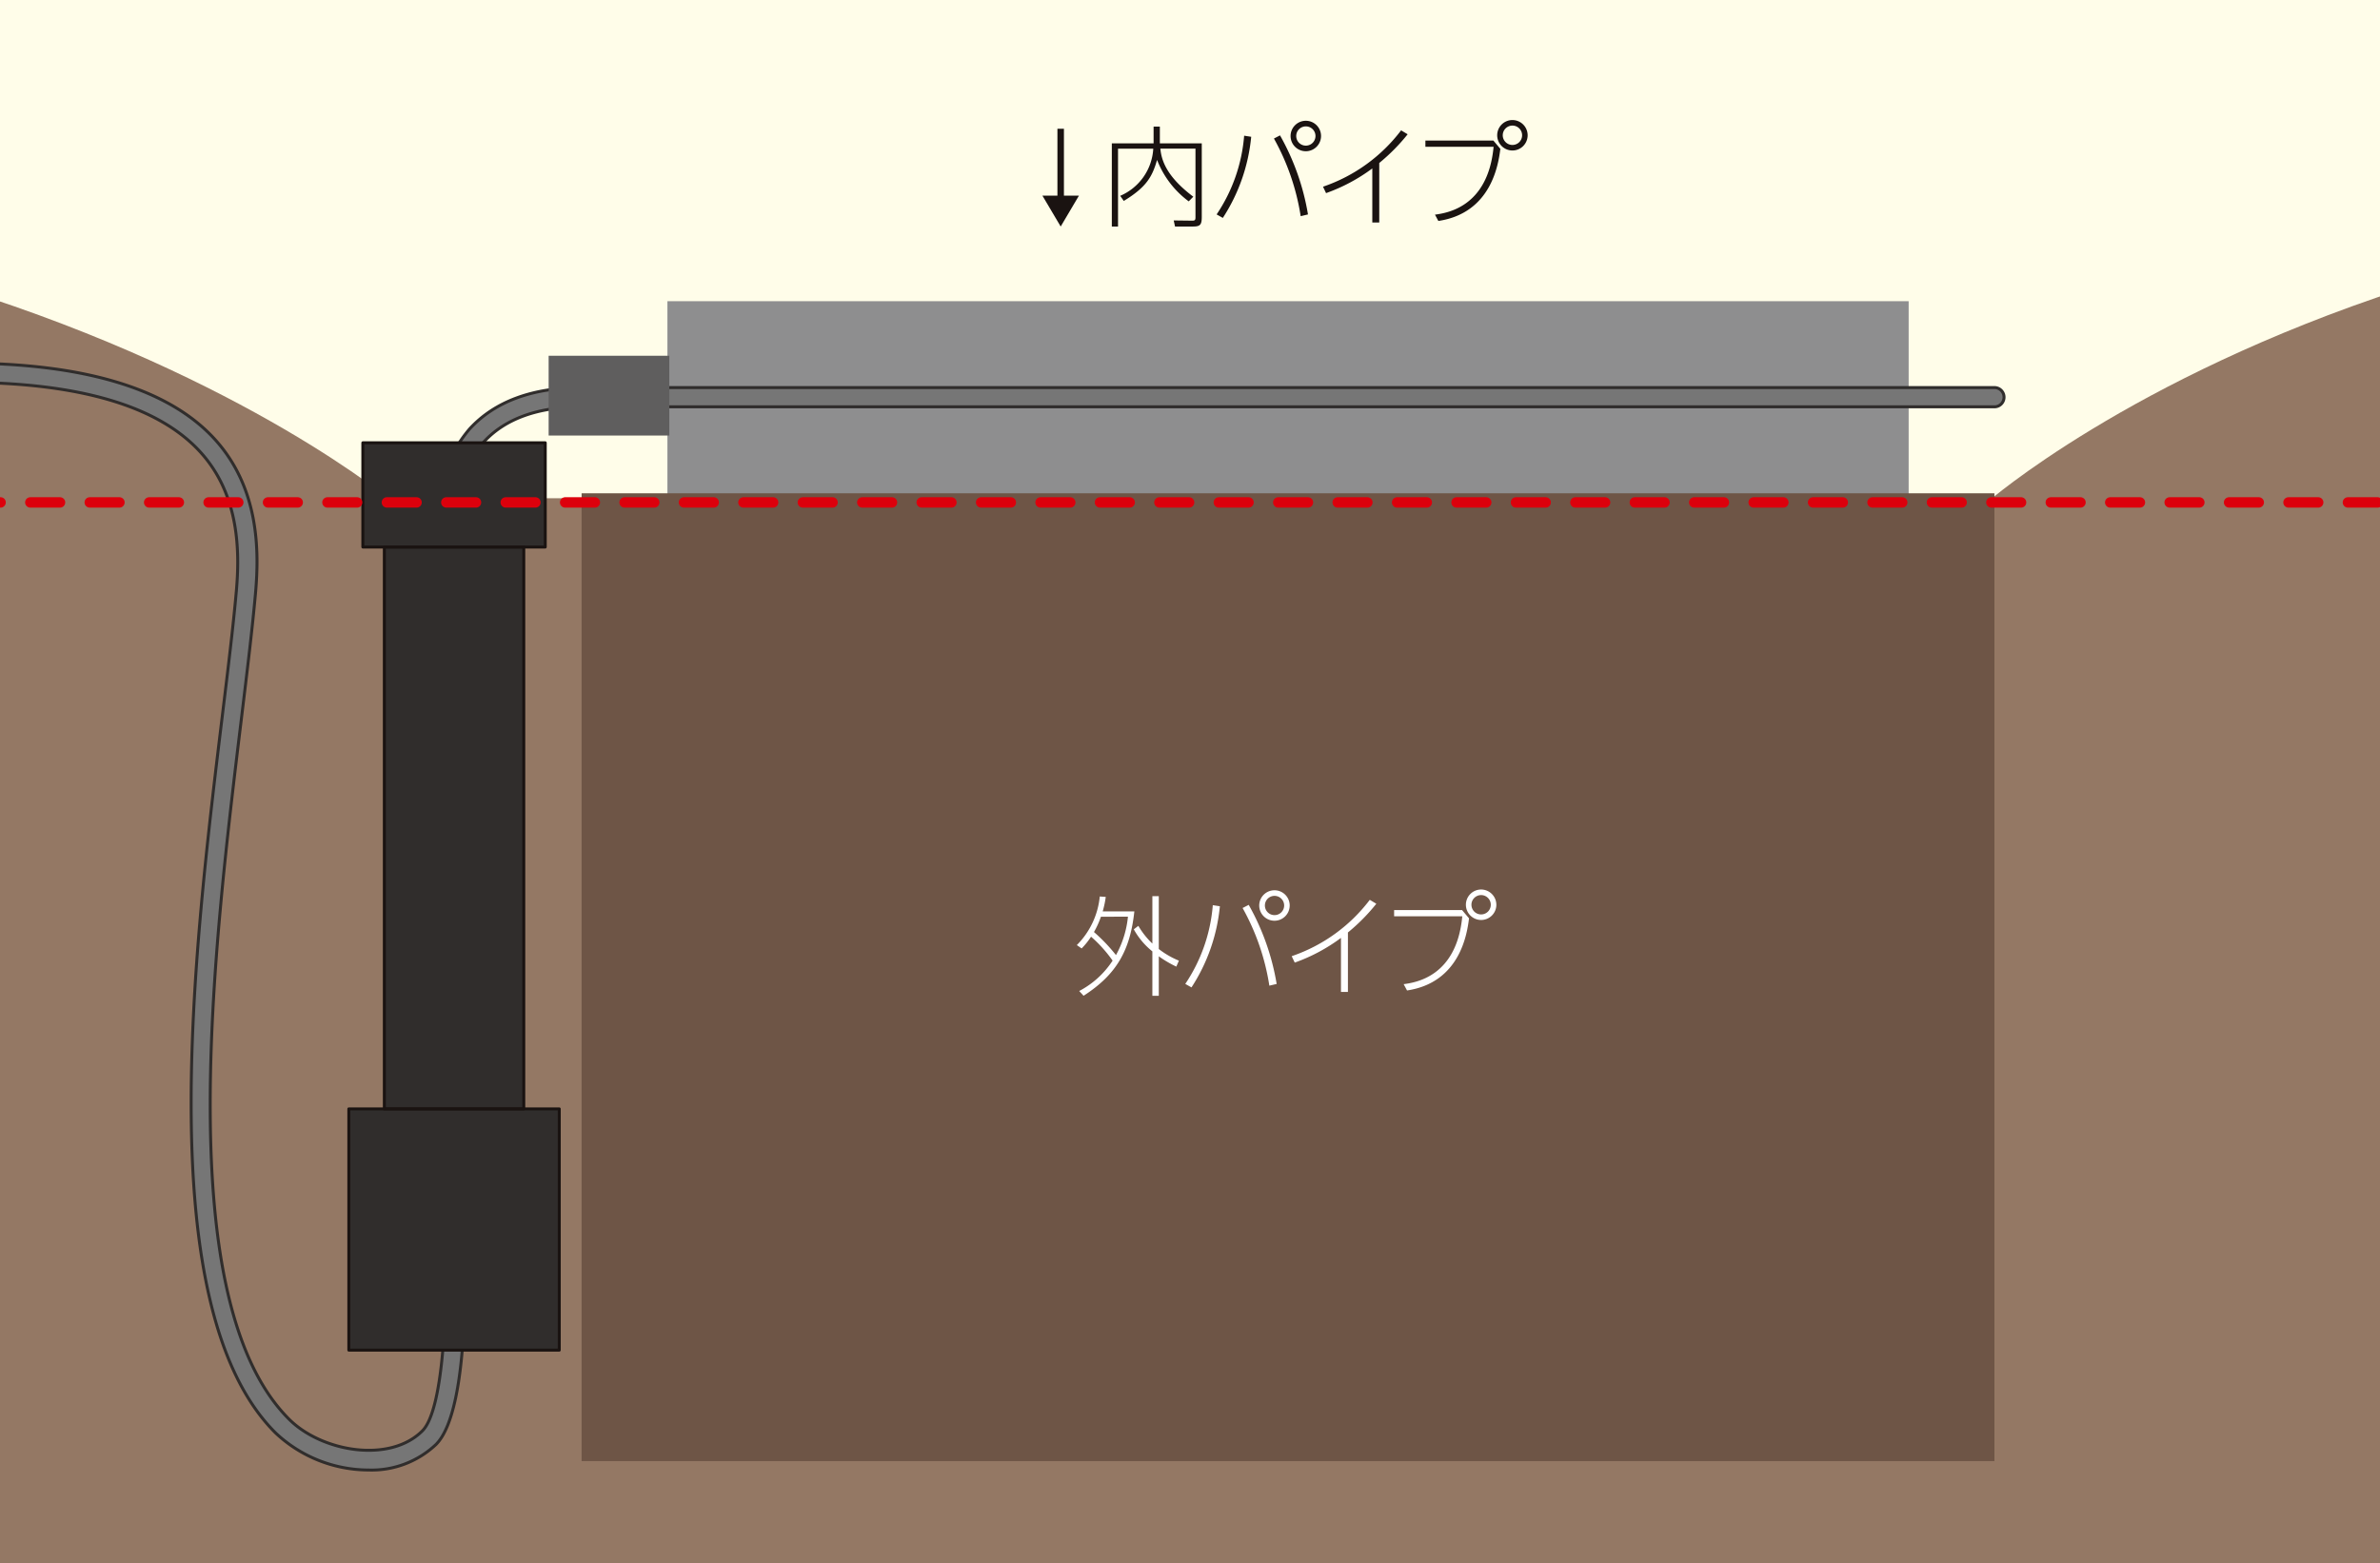 <svg xmlns="http://www.w3.org/2000/svg" xmlns:xlink="http://www.w3.org/1999/xlink" width="227.083" height="149.164" viewBox="0 0 227.083 149.164">
  <defs>
    <clipPath id="clip-path">
      <rect id="SVGID" width="227.083" height="149.164" fill="none"/>
    </clipPath>
  </defs>
  <g id="グループ_384" data-name="グループ 384" transform="translate(-1003.829 -255.617)">
    <rect id="長方形_25" data-name="長方形 25" width="227.083" height="149.164" transform="translate(1003.829 255.617)" fill="#fffde9"/>
    <g id="グループ_383" data-name="グループ 383" transform="translate(1003.829 255.617)">
      <g id="グループ_382" data-name="グループ 382" clip-path="url(#clip-path)">
        <path id="パス_1249" data-name="パス 1249" d="M1176.867,291.757H1000.428V401.865H1236.1V291.757Z" transform="translate(-1004.903 -244.213)" fill="#947864"/>
        <path id="パス_1245" data-name="パス 1245" d="M1001.132,276.6v20.312h41.054S1028.2,285.121,1001.132,276.6Z" transform="translate(-1004.681 -248.997)" fill="#947864"/>
        <path id="パス_1246" data-name="パス 1246" d="M1187.476,276.6v20.312H1147.97S1161.43,285.121,1187.476,276.6Z" transform="translate(-958.346 -248.997)" fill="#947864"/>
        <path id="パス_1247" data-name="パス 1247" d="M1040.059,387.58a12.979,12.979,0,0,1-8.88-3.552c-11.933-11.933-7.8-45.886-5.073-68.355.563-4.618,1.047-8.608,1.342-11.921.332-3.744.334-9.2-3.455-13.338-4.022-4.4-11.64-6.622-22.641-6.622a.919.919,0,1,1,0-1.838c11.537,0,19.611,2.43,24,7.22,4.277,4.672,4.291,10.649,3.928,14.741-.3,3.344-.783,7.347-1.347,11.982-2.689,22.113-6.753,55.532,4.547,66.834,3.115,3.111,9.6,4.237,12.721,1.114,2.143-2.144,2.43-12.892,2.107-19.165a.919.919,0,0,1,.871-.964.972.972,0,0,1,.964.871c.091,1.743.777,17.135-2.643,20.557A8.935,8.935,0,0,1,1040.059,387.58Z" transform="translate(-1004.901 -247.306)" fill="#767676" stroke="#302d2c" stroke-linecap="round" stroke-linejoin="round" stroke-width="0.283"/>
        <rect id="長方形_26" data-name="長方形 26" width="118.429" height="91.698" transform="translate(63.681 28.742)" fill="#8e8e8f"/>
        <path id="パス_1261" data-name="パス 1261" d="M0,0H134.8V92.353H0Z" transform="translate(55.493 47.072)" fill="#6e5546"/>
        <path id="パス_1248" data-name="パス 1248" d="M1036.439,297.846a.92.92,0,0,1-.914-.838,13.217,13.217,0,0,1,3.11-9.323c2.4-2.625,6-3.956,10.694-3.956h134.8a.919.919,0,1,1,0,1.838h-134.8c-4.156,0-7.3,1.13-9.34,3.359a11.454,11.454,0,0,0-2.633,7.921.92.92,0,0,1-.835,1C1036.493,297.845,1036.467,297.846,1036.439,297.846Z" transform="translate(-993.836 -246.746)" fill="#767676" stroke="#302d2c" stroke-linecap="round" stroke-linejoin="round" stroke-width="0.283"/>
        <rect id="長方形_28" data-name="長方形 28" width="11.512" height="7.613" transform="translate(52.348 33.948)" fill="#5f5e5e"/>
        <g id="グループ_377" data-name="グループ 377" transform="translate(33.284 42.252)">
          <g id="グループ_374" data-name="グループ 374">
            <rect id="長方形_29" data-name="長方形 29" width="13.303" height="53.614" transform="translate(3.387 9.948)" fill="#302d2c"/>
            <rect id="長方形_30" data-name="長方形 30" width="20.076" height="23.022" transform="translate(0 63.562)" fill="#302d2c"/>
            <rect id="長方形_31" data-name="長方形 31" width="17.404" height="9.948" transform="translate(1.336)" fill="#302d2c"/>
          </g>
          <g id="グループ_375" data-name="グループ 375">
            <rect id="長方形_32" data-name="長方形 32" width="13.303" height="53.614" transform="translate(3.387 9.948)" fill="#302d2c"/>
            <rect id="長方形_33" data-name="長方形 33" width="20.076" height="23.022" transform="translate(0 63.562)" fill="#302d2c"/>
            <rect id="長方形_34" data-name="長方形 34" width="17.404" height="9.948" transform="translate(1.336)" fill="#302d2c"/>
          </g>
          <g id="グループ_376" data-name="グループ 376">
            <rect id="長方形_35" data-name="長方形 35" width="13.303" height="53.614" transform="translate(3.387 9.948)" stroke-width="0.283" stroke="#1a1311" stroke-linecap="round" stroke-linejoin="round" fill="none"/>
            <rect id="長方形_36" data-name="長方形 36" width="20.076" height="23.022" transform="translate(0 63.562)" stroke-width="0.283" stroke="#1a1311" stroke-linecap="round" stroke-linejoin="round" fill="none"/>
            <rect id="長方形_37" data-name="長方形 37" width="17.404" height="9.948" transform="translate(1.336)" stroke-width="0.283" stroke="#1a1311" stroke-linecap="round" stroke-linejoin="round" fill="none"/>
          </g>
        </g>
        <line id="線_28" data-name="線 28" x2="232.258" transform="translate(-2.778 47.943)" stroke-dasharray="2.835" stroke="#dc000c" stroke-linecap="round" stroke-linejoin="round" stroke-width="0.992" fill="none"/>
        <g id="グループ_379" data-name="グループ 379" transform="translate(102.743 84.882)">
          <g id="グループ_378" data-name="グループ 378">
            <path id="パス_1251" data-name="パス 1251" d="M1085.087,325.29a7.608,7.608,0,0,0,2.19-4.639l.571.041a9.391,9.391,0,0,1-.291,1.38h3.019c-.395,3.664-1.65,6-4.846,8.054l-.415-.455a8.51,8.51,0,0,0,3.186-2.9,12.77,12.77,0,0,0-2.056-2.283,6.869,6.869,0,0,1-.9,1.121Zm2.3-2.709a8.507,8.507,0,0,1-.664,1.463,16.279,16.279,0,0,1,2.1,2.2,9.512,9.512,0,0,0,1.142-3.664Zm7.193,4.764a10.7,10.7,0,0,1-1.672-.985v3.766h-.613v-4.235a7.135,7.135,0,0,1-1.773-2.106l.435-.332a7.7,7.7,0,0,0,1.338,1.692V320.62h.613v5.044a8.082,8.082,0,0,0,1.919,1.11Z" transform="translate(-1085.087 -319.987)" fill="#fff"/>
            <path id="パス_1252" data-name="パス 1252" d="M1096.254,321.72a17.177,17.177,0,0,1-2.709,7.742l-.592-.332a15.693,15.693,0,0,0,2.626-7.514Zm4.721,7.576a22.177,22.177,0,0,0-2.553-7.41l.583-.3a22.971,22.971,0,0,1,2.667,7.546Zm1.94-7.65a1.453,1.453,0,1,1-1.452-1.452A1.451,1.451,0,0,1,1102.916,321.646Zm-2.365,0a.918.918,0,0,0,1.837,0,.918.918,0,1,0-1.837,0Z" transform="translate(-1082.605 -320.122)" fill="#fff"/>
            <path id="パス_1253" data-name="パス 1253" d="M1106.037,329.678h-.664V324.52a16.767,16.767,0,0,1-4.411,2.356l-.291-.612a15.693,15.693,0,0,0,7.451-5.377l.624.374a18.228,18.228,0,0,1-2.709,2.74Z" transform="translate(-1080.17 -319.903)" fill="#fff"/>
            <path id="パス_1254" data-name="パス 1254" d="M1114.584,322.1l.664.789c-.176,1.36-.8,6.113-5.915,6.882l-.322-.6c1.122-.157,5.054-.706,5.594-6.475H1108.1V322.1Zm3.271-.507a1.453,1.453,0,1,1-1.454-1.454A1.457,1.457,0,0,1,1117.854,321.593Zm-2.377,0a.923.923,0,1,0,.924-.923A.926.926,0,0,0,1115.477,321.593Z" transform="translate(-1077.826 -320.139)" fill="#fff"/>
          </g>
        </g>
        <g id="グループ_381" data-name="グループ 381" transform="translate(99.459 11.455)">
          <g id="グループ_380" data-name="グループ 380">
            <path id="パス_1255" data-name="パス 1255" d="M1070.591,272.338h1.433v-6.382h.621v6.382h1.433l-1.743,2.947Z" transform="translate(-1070.591 -265.125)" fill="#1a1311"/>
            <path id="パス_1257" data-name="パス 1257" d="M1091.209,264.8v1.6h4V273.4c0,.749-.134.934-.829.934h-1.723l-.125-.58,1.776.021c.247,0,.3-.063.3-.322V266.9h-3.351c.1,1.049.529,2.626,3.143,4.587l-.436.446a8.912,8.912,0,0,1-3.02-3.955c-.455,1.568-.975,2.575-3.176,3.914l-.342-.488a5.209,5.209,0,0,0,3.155-4.5h-3.363v7.43h-.591V266.4h3.985v-1.6Z" transform="translate(-1080.003 -264.173)" fill="#1a1311"/>
            <path id="パス_1258" data-name="パス 1258" d="M1097.526,265.905a17.19,17.19,0,0,1-2.707,7.741l-.592-.333a15.673,15.673,0,0,0,2.626-7.512Zm4.721,7.575a22.177,22.177,0,0,0-2.552-7.409l.581-.3a22.991,22.991,0,0,1,2.668,7.543Zm1.942-7.649a1.453,1.453,0,1,1-1.454-1.454A1.45,1.45,0,0,1,1104.189,265.832Zm-2.367,0a.918.918,0,0,0,1.837,0,.918.918,0,1,0-1.837,0Z" transform="translate(-1077.604 -264.307)" fill="#1a1311"/>
            <path id="パス_1259" data-name="パス 1259" d="M1107.309,273.862h-.663v-5.157a16.8,16.8,0,0,1-4.412,2.356l-.291-.612a15.7,15.7,0,0,0,7.451-5.377l.624.374a18.354,18.354,0,0,1-2.709,2.74Z" transform="translate(-1075.169 -264.088)" fill="#1a1311"/>
            <path id="パス_1260" data-name="パス 1260" d="M1115.856,266.284l.664.789c-.176,1.36-.8,6.112-5.915,6.88l-.323-.6c1.122-.157,5.054-.706,5.594-6.476h-6.507v-.592Zm3.269-.508a1.453,1.453,0,1,1-1.452-1.452A1.457,1.457,0,0,1,1119.125,265.776Zm-2.376,0a.924.924,0,1,0,.924-.923A.926.926,0,0,0,1116.749,265.776Z" transform="translate(-1072.826 -264.324)" fill="#1a1311"/>
          </g>
        </g>
      </g>
    </g>
  </g>
</svg>
